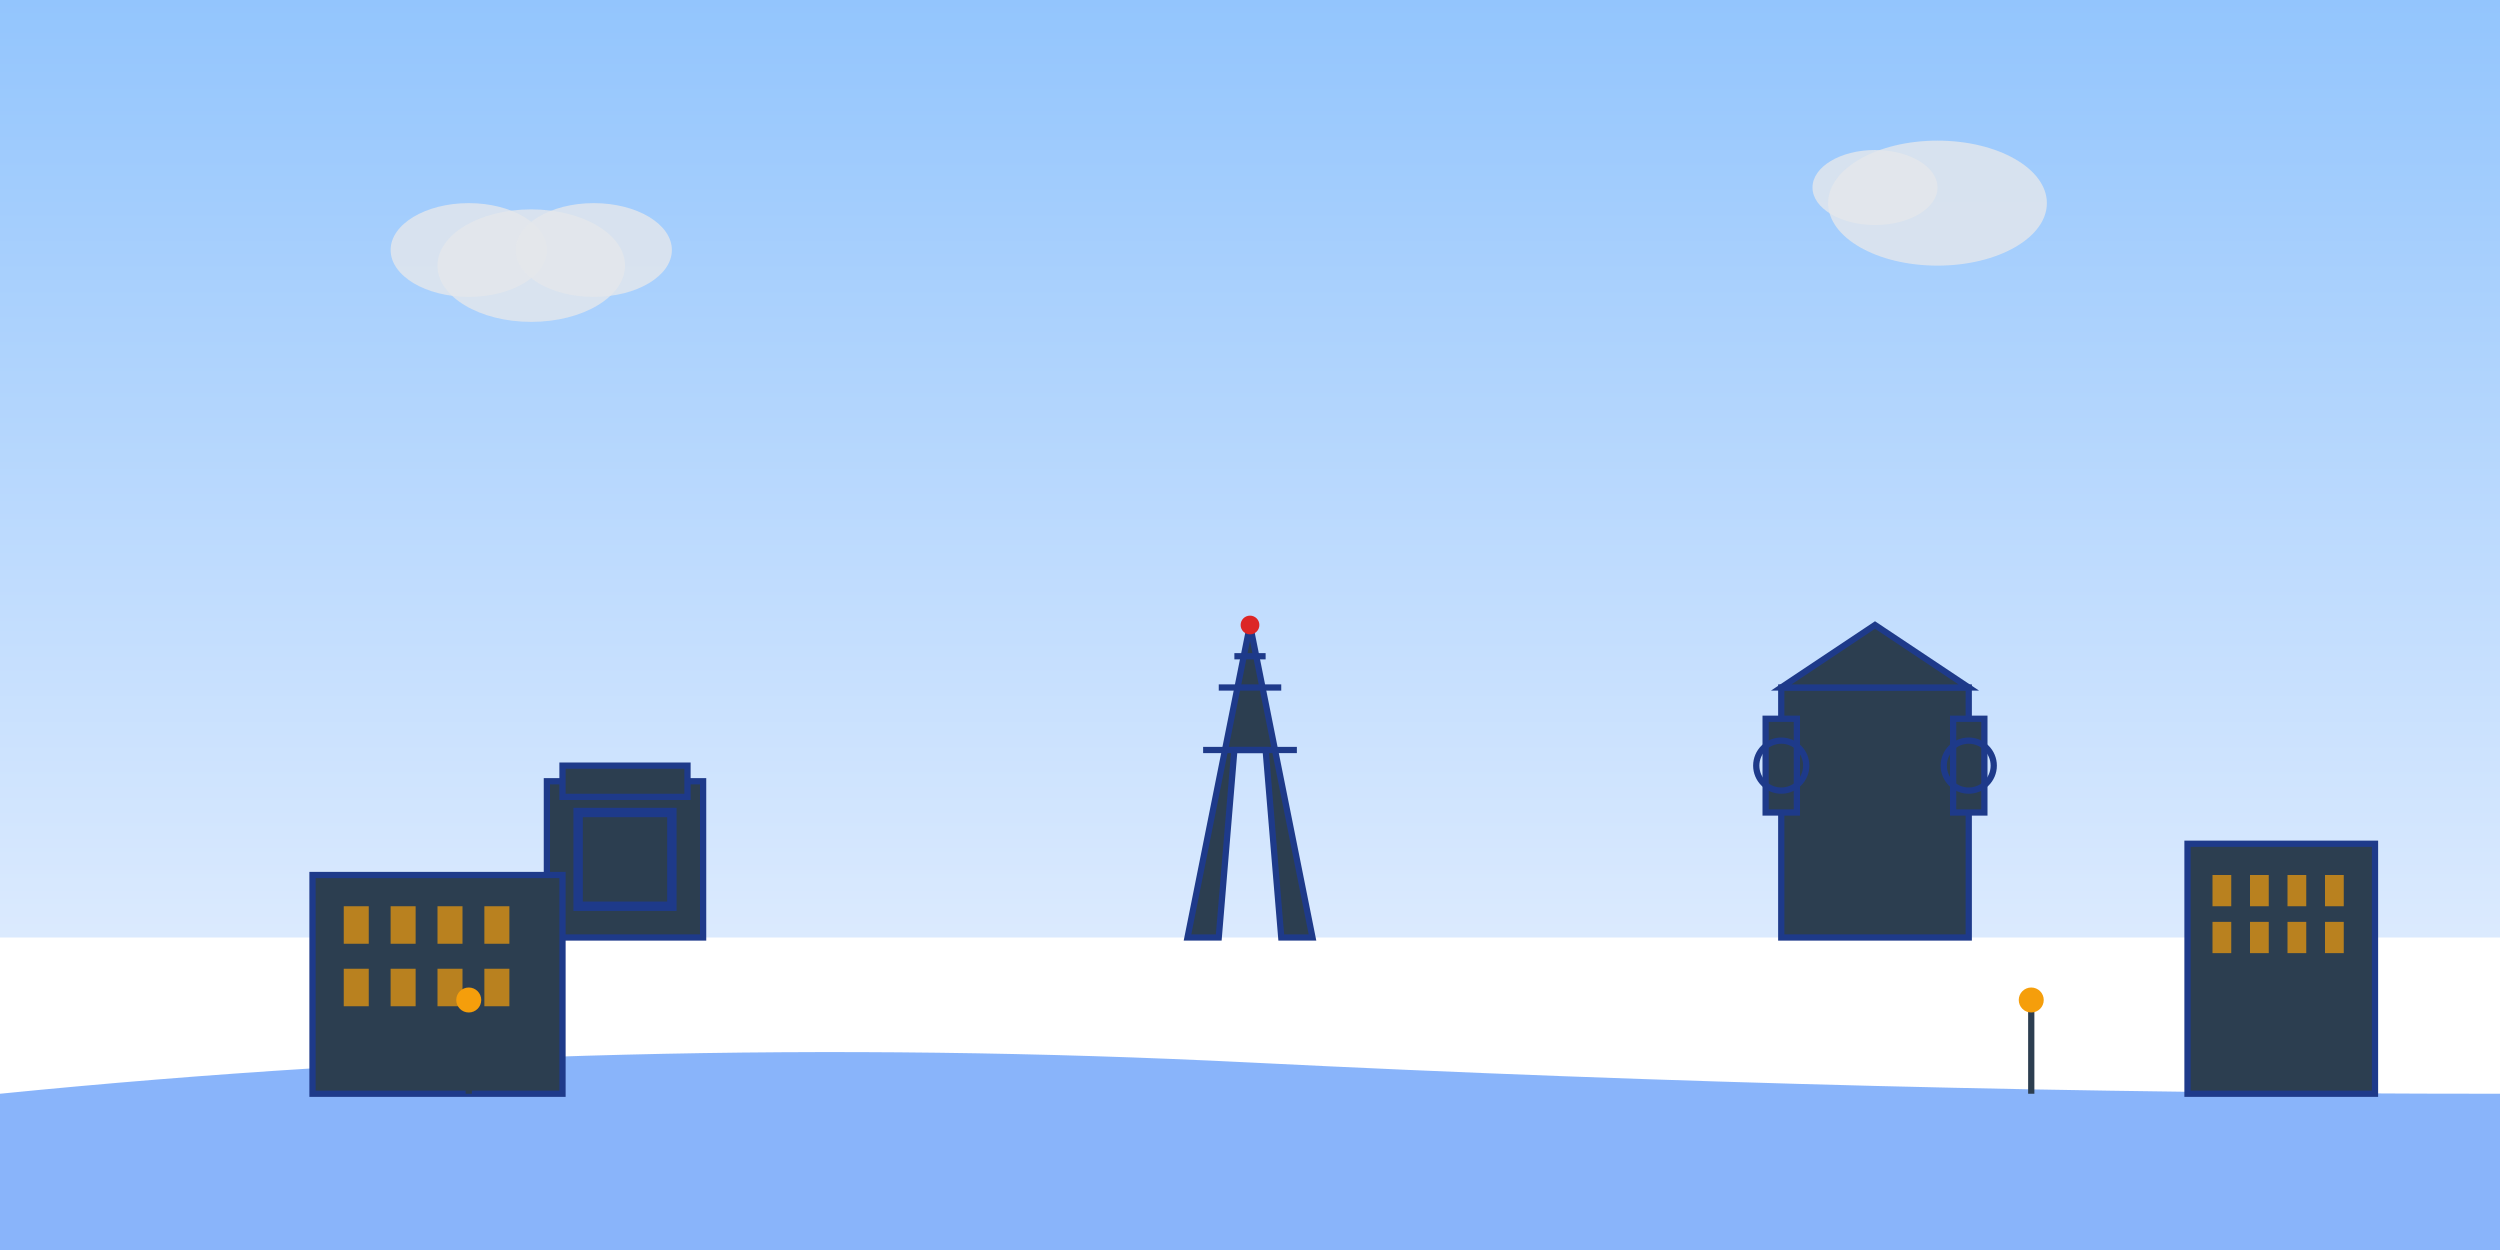 <svg xmlns="http://www.w3.org/2000/svg" viewBox="0 0 800 400">
    <defs>
        <style>
            .building { fill: #2c3e50; stroke: #1e3a8a; stroke-width: 2; }
            .window { fill: #f59e0b; opacity: 0.7; }
            .sky { fill: url(#skyGradient); }
            .cloud { fill: #e5e7eb; opacity: 0.8; }
            .seine { fill: #3b82f6; opacity: 0.6; }
        </style>
        <linearGradient id="skyGradient" x1="0%" y1="0%" x2="0%" y2="100%">
            <stop offset="0%" stop-color="#93c5fd"/>
            <stop offset="100%" stop-color="#dbeafe"/>
        </linearGradient>
    </defs>
    
    <!-- Sky -->
    <rect width="800" height="300" class="sky"/>
    
    <!-- Clouds -->
    <ellipse cx="150" cy="80" rx="25" ry="15" class="cloud"/>
    <ellipse cx="170" cy="85" rx="30" ry="18" class="cloud"/>
    <ellipse cx="190" cy="80" rx="25" ry="15" class="cloud"/>
    
    <ellipse cx="600" cy="60" rx="20" ry="12" class="cloud"/>
    <ellipse cx="620" cy="65" rx="35" ry="20" class="cloud"/>
    
    <!-- Seine River -->
    <path d="M0 350 Q200 330 400 340 T800 350 L800 400 L0 400 Z" class="seine"/>
    
    <!-- Eiffel Tower -->
    <g transform="translate(400, 200)">
        <path d="M0 0 L-20 100 L-10 100 L-5 40 L5 40 L10 100 L20 100 Z" class="building"/>
        <path d="M-15 40 L15 40" stroke="#1e3a8a" stroke-width="2"/>
        <path d="M-10 20 L10 20" stroke="#1e3a8a" stroke-width="2"/>
        <path d="M-5 10 L5 10" stroke="#1e3a8a" stroke-width="2"/>
        <circle cx="0" cy="0" r="3" fill="#dc2626"/>
    </g>
    
    <!-- Arc de Triomphe -->
    <g transform="translate(200, 250)">
        <rect x="-25" y="0" width="50" height="50" class="building"/>
        <rect x="-15" y="10" width="30" height="30" fill="none" stroke="#1e3a8a" stroke-width="3"/>
        <rect x="-20" y="-5" width="40" height="10" class="building"/>
    </g>
    
    <!-- Notre-Dame -->
    <g transform="translate(600, 220)">
        <rect x="-30" y="0" width="60" height="80" class="building"/>
        <path d="M-30 0 L0 -20 L30 0 Z" class="building"/>
        <rect x="-35" y="10" width="10" height="30" class="building"/>
        <rect x="25" y="10" width="10" height="30" class="building"/>
        <circle cx="-30" cy="25" r="8" fill="none" stroke="#1e3a8a" stroke-width="2"/>
        <circle cx="30" cy="25" r="8" fill="none" stroke="#1e3a8a" stroke-width="2"/>
    </g>
    
    <!-- Haussmann Buildings -->
    <g transform="translate(100, 280)">
        <rect x="0" y="0" width="80" height="70" class="building"/>
        <rect x="10" y="10" width="8" height="12" class="window"/>
        <rect x="25" y="10" width="8" height="12" class="window"/>
        <rect x="40" y="10" width="8" height="12" class="window"/>
        <rect x="55" y="10" width="8" height="12" class="window"/>
        <rect x="10" y="30" width="8" height="12" class="window"/>
        <rect x="25" y="30" width="8" height="12" class="window"/>
        <rect x="40" y="30" width="8" height="12" class="window"/>
        <rect x="55" y="30" width="8" height="12" class="window"/>
    </g>
    
    <!-- More buildings -->
    <g transform="translate(700, 270)">
        <rect x="0" y="0" width="60" height="80" class="building"/>
        <rect x="8" y="10" width="6" height="10" class="window"/>
        <rect x="20" y="10" width="6" height="10" class="window"/>
        <rect x="32" y="10" width="6" height="10" class="window"/>
        <rect x="44" y="10" width="6" height="10" class="window"/>
        <rect x="8" y="25" width="6" height="10" class="window"/>
        <rect x="20" y="25" width="6" height="10" class="window"/>
        <rect x="32" y="25" width="6" height="10" class="window"/>
        <rect x="44" y="25" width="6" height="10" class="window"/>
    </g>
    
    <!-- Street lamps -->
    <g transform="translate(150, 320)">
        <line x1="0" y1="0" x2="0" y2="30" stroke="#2c3e50" stroke-width="2"/>
        <circle cx="0" cy="0" r="4" fill="#f59e0b"/>
    </g>
    
    <g transform="translate(650, 320)">
        <line x1="0" y1="0" x2="0" y2="30" stroke="#2c3e50" stroke-width="2"/>
        <circle cx="0" cy="0" r="4" fill="#f59e0b"/>
    </g>
</svg>
